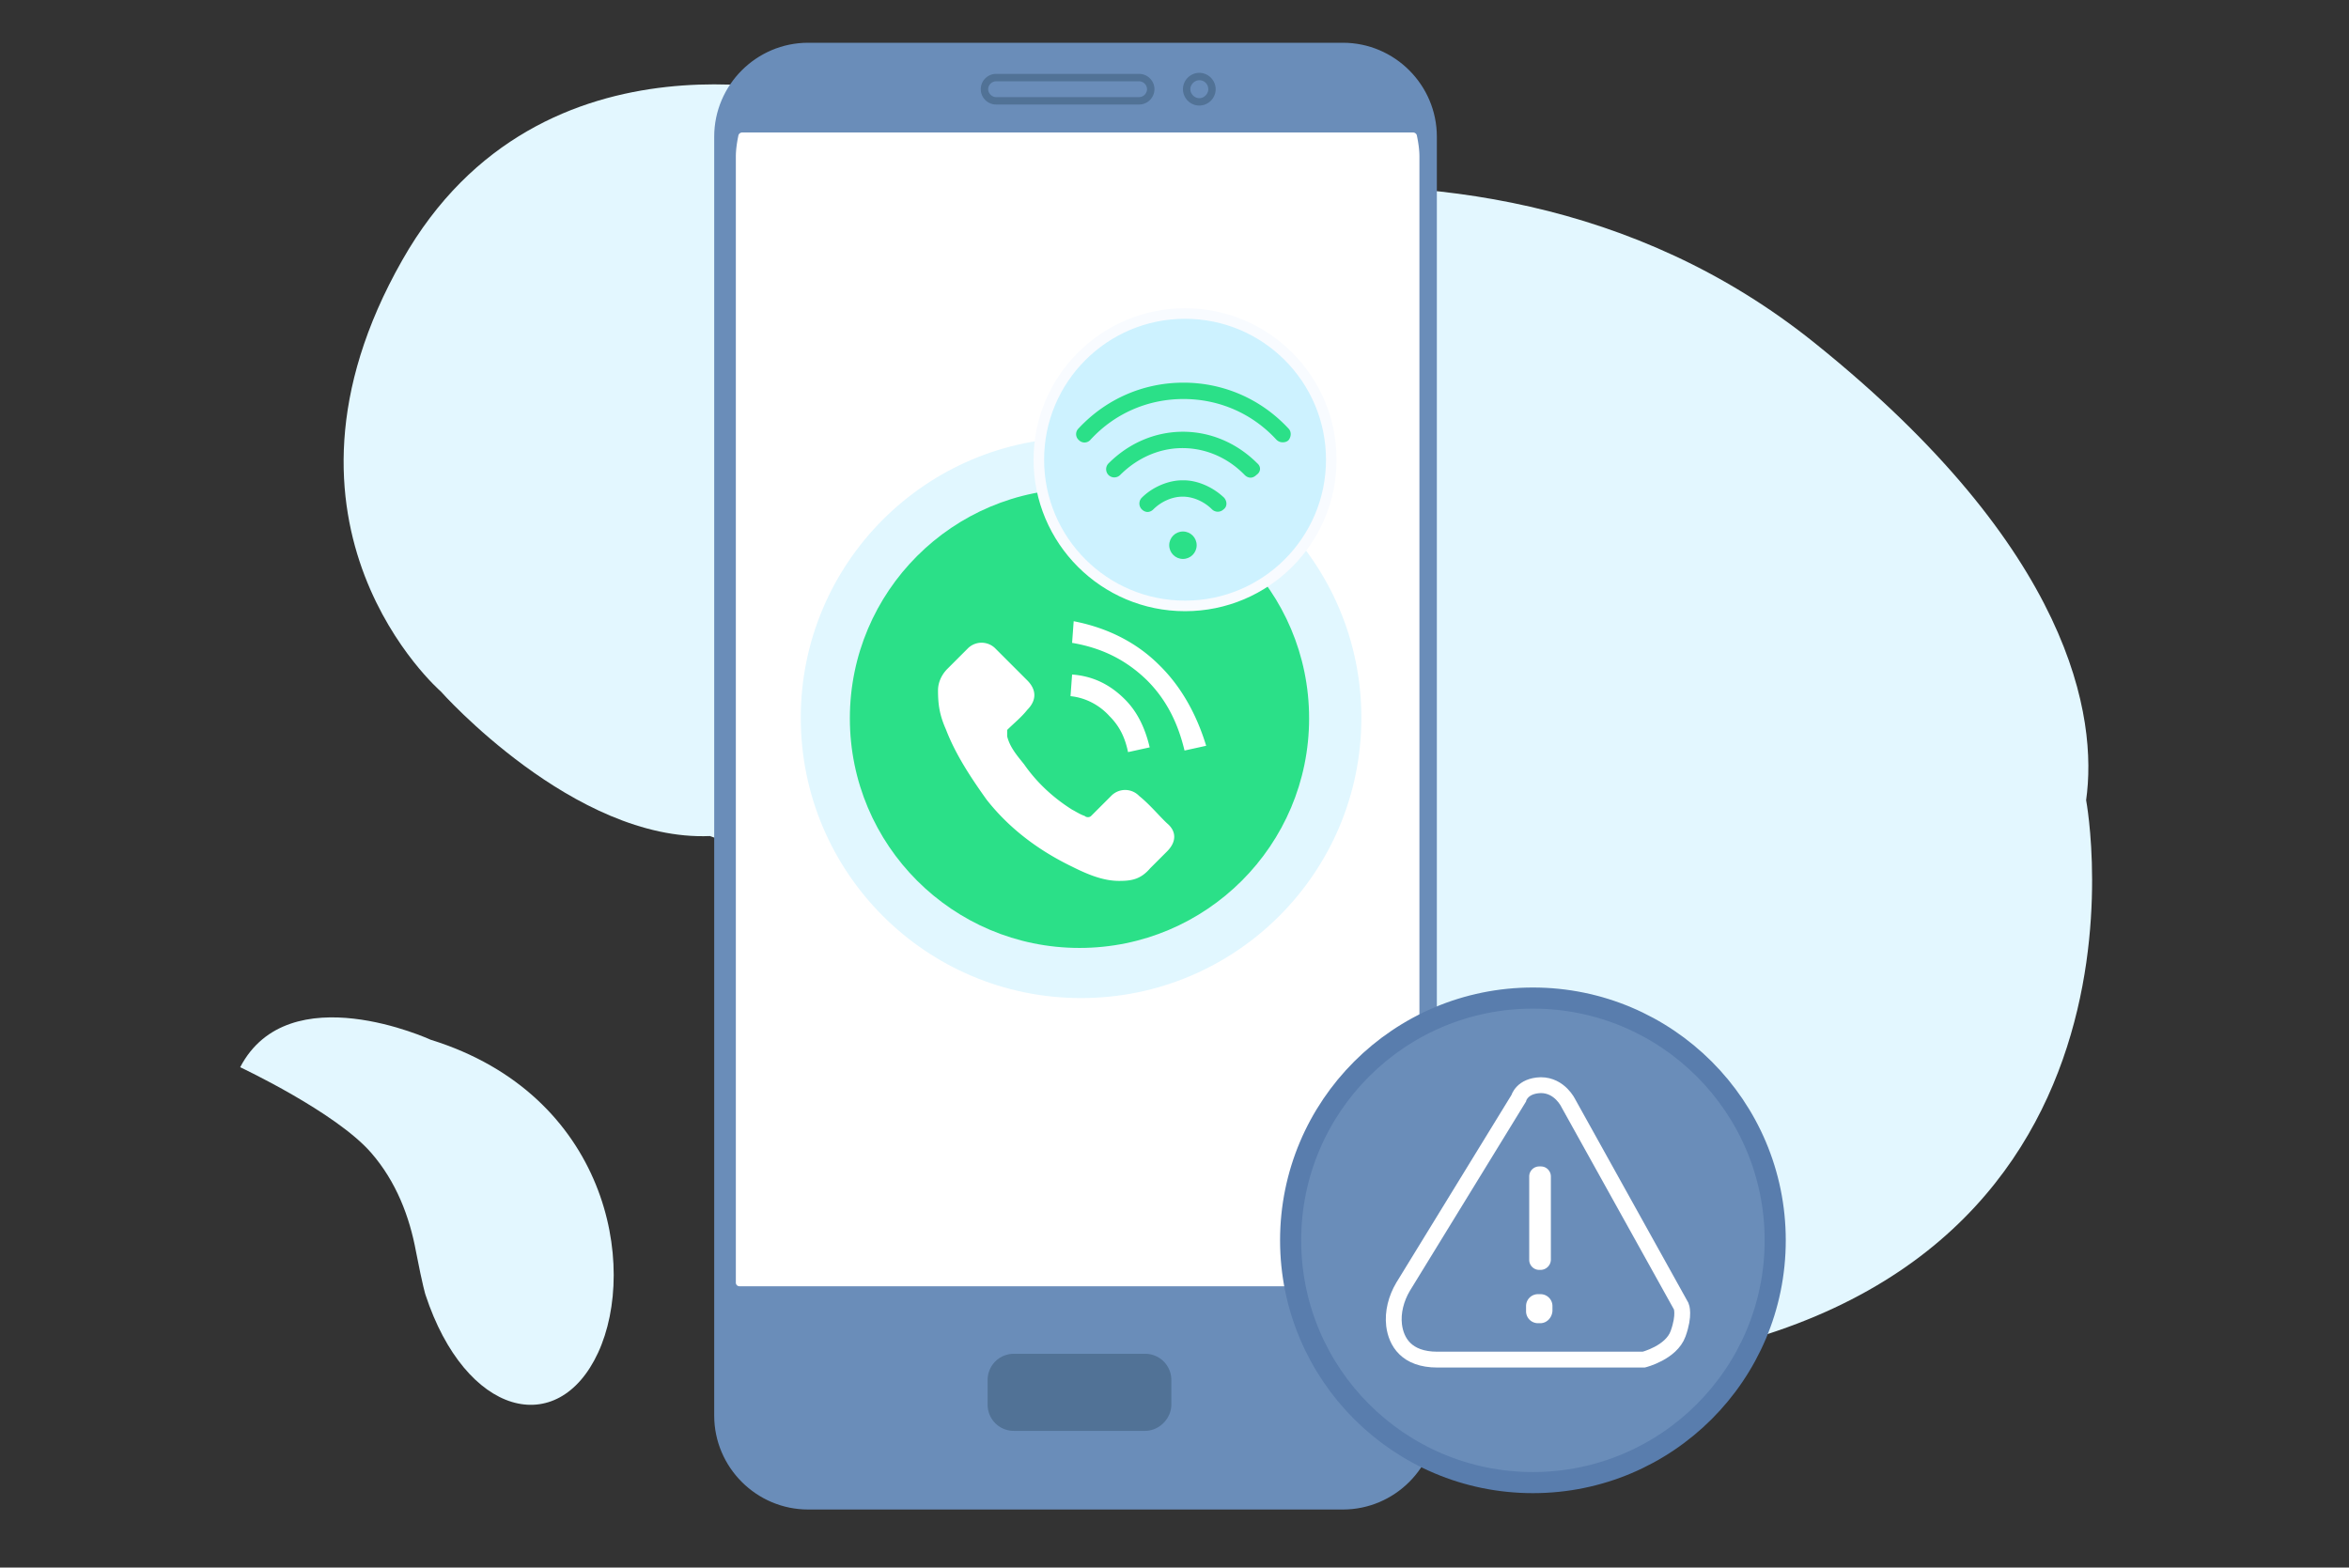 <svg xmlns="http://www.w3.org/2000/svg" width="445" height="297" xmlns:v="https://vecta.io/nano"><rect width="100%" height="100%" fill="#333333" stroke="none"/><path d="M156.5 18.6S102.6 2.7 76.2 49.3C47.5 99.8 83.5 131 83.5 131s25.3 28.5 51 27.4c0 0 29.8 10.9 36.1 18.6 6.1 7.5 29.7 43 44.7 61.1 7 8.5 16.4 14.8 27 17.9 16.1 4.7 40.2 5.4 63.5 2.8 107.4-11.9 89.4-107.2 89.4-107.2 2.2-15.6-2.6-47.4-51.4-86.6-68.4-55-160.6-16.9-160.6-16.9" fill="#e3f7ff"/><g fill="#6a8db9"><path d="M271.5 268.1V25.9c0-9.5-7.7-17.1-17.1-17.1H153.1c-9.5 0-17.1 7.7-17.1 17.1v242.3c0 9.5 7.7 17.1 17.1 17.1h101.3c9.4 0 17.1-7.7 17.1-17.2z"/><path d="M254.4 286H153.1c-9.8 0-17.8-8-17.8-17.8V25.9c0-9.8 8-17.8 17.8-17.8h101.3c9.8 0 17.8 8 17.8 17.8v242.3c0 9.8-8 17.8-17.8 17.8zM153.1 9.4c-9.1 0-16.4 7.4-16.4 16.4v242.3c0 9.1 7.4 16.4 16.4 16.4h101.3c9.1 0 16.4-7.4 16.4-16.4V25.9c0-9.1-7.4-16.4-16.4-16.4H153.1zm-12.3 234.3v21.8c0 8.8 6.9 16 15.5 16H252c8.5 0 15.5-7.2 15.5-16v-21.8H140.8z"/></g><g fill="#fff"><path d="M268.2 226.3V29.7c0-1.4-.2-2.7-.5-4H140.6c-.3 1.3-.5 2.6-.5 4V243h128.1v-16.7z"/><path d="M268.2 243.7H140.1a.68.68 0 0 1-.7-.7V29.7c0-1.3.2-2.7.5-4.1.1-.3.4-.5.7-.5h127.1c.3 0 .6.2.7.5.3 1.4.5 2.8.5 4.1V243a.68.68 0 0 1-.7.7zm-127.4-1.4h126.7V29.7c0-1.1-.1-2.2-.3-3.3h-126c-.2 1.1-.3 2.2-.3 3.3v212.6z"/></g><path d="M215.8 19.8h-27.1c-1.6 0-2.9-1.3-2.9-2.9s1.3-2.9 2.9-2.9h27.1c1.6 0 2.9 1.3 2.9 2.9s-1.3 2.9-2.9 2.9zm-27.1-4.4a1.54 1.54 0 0 0-1.5 1.5 1.54 1.54 0 0 0 1.5 1.5h27.1a1.54 1.54 0 0 0 1.5-1.5 1.54 1.54 0 0 0-1.5-1.5h-27.1z" fill="#517296"/><path d="M227.2 19.3c-1.3 0-2.4-1.1-2.4-2.4s1.1-2.4 2.4-2.4 2.4 1.1 2.4 2.4-1 2.4-2.4 2.4z" fill="#6a8db9"/><path d="M227.2 20a3.12 3.12 0 0 1-3.1-3.1 3.12 3.12 0 0 1 3.1-3.1 3.12 3.12 0 0 1 3.1 3.1 3.12 3.12 0 0 1-3.1 3.1zm0-4.8c-.9 0-1.7.8-1.7 1.7s.8 1.7 1.7 1.7 1.7-.8 1.7-1.7-.7-1.7-1.7-1.7zm-10.3 255.9h-24.8a4.95 4.95 0 0 1-5-5v-4.6a4.95 4.95 0 0 1 5-5h24.8a4.95 4.95 0 0 1 5 5v4.6c0 2.7-2.3 5-5 5z" fill="#517296"/><circle cx="204.8" cy="136" r="53.1" fill="#e1f7ff"/><circle cx="204.5" cy="136.1" r="43.5" fill="#2be088"/><path d="M215.8 150.8a3.68 3.68 0 0 0-5.3 0l-3.8 3.8c-.3.3-.9.3-1.2 0-.9-.3-1.8-.9-2.4-1.2-3.8-2.4-6.8-5.3-9.1-8.6-1.2-1.5-2.7-3.2-3.2-5.3v-1.2c1.2-1.2 2.7-2.4 3.8-3.8 1.8-1.8 1.8-3.8 0-5.6l-6-6a3.68 3.68 0 0 0-5.3 0l-3.8 3.8c-1.2 1.2-1.8 2.7-1.8 4.1 0 2.7.3 4.7 1.5 7.4 1.8 4.7 4.7 9.1 7.7 13.3 4.4 5.6 10 9.7 16.2 12.7 3 1.5 5.9 2.7 8.9 2.7 2.4 0 4.1-.3 5.9-2.4l3.2-3.2c1.8-1.8 1.8-3.8 0-5.3-1.5-1.4-3.2-3.5-5.3-5.2zm-2.1-8.3l4.1-.9c-.9-3.8-2.4-6.8-4.7-9.1-2.7-2.7-5.9-4.4-10-4.7l-.3 4.1c3 .3 5.6 1.8 7.4 3.8 1.8 1.8 2.9 3.9 3.5 6.8zm5.9-16.5c-4.4-4.4-10-7.1-16.2-8.3l-.3 4.1c5.3.9 10 3 14.2 7.1 3.8 3.8 5.9 8.3 7.1 13.3l4.1-.9c-1.8-5.9-4.7-11.2-8.9-15.3z" fill="#fff"/><circle cx="290.4" cy="235" r="45.9" fill="#6a8db9" stroke="#597dad" stroke-width="4"/><circle cx="224.5" cy="87.1" r="27.7" fill="#cdf2ff" stroke="#f8fbff" stroke-width="2"/><path d="M80.6 245.3c7.6 23.1 25.1 27.4 32.7 11s1.8-48.9-31.7-59.3c0 0-26.9-12.4-36.1 5.2 0 0 18.1 8.5 24.8 16.2 4.8 5.5 7.3 12.2 8.5 18.7 1.3 6.7 1.8 8.2 1.8 8.2z" fill="#e3f7ff"/><g fill="#2be088"><circle cx="224.1" cy="103.3" r="2.6"/><path d="M244.1 81.2c-5.2-5.6-12.3-8.7-19.9-8.7s-14.7 3.1-19.9 8.7c-.6.6-.6 1.6.1 2.2.6.6 1.6.6 2.2-.1 4.6-5 10.9-7.7 17.6-7.7s13 2.7 17.6 7.7c.3.3.7.5 1.2.5.4 0 .8-.1 1.1-.4.5-.6.6-1.6 0-2.2zm-5.9 6.6c-3.9-3.9-8.9-6-14.1-6s-10.2 2.1-14.1 6a1.57 1.57 0 0 0 0 2.2 1.57 1.57 0 0 0 2.2 0c3.3-3.3 7.5-5.1 11.8-5.1 4.4 0 8.6 1.8 11.8 5.1.3.3.7.5 1.1.5s.8-.2 1.1-.5c.9-.6.9-1.6.2-2.2zm-6.3 6.5c-2.1-2-5-3.3-7.7-3.3h-.2c-2.7 0-5.7 1.3-7.7 3.3a1.57 1.57 0 0 0 0 2.2c.3.3.7.5 1.1.5s.8-.2 1.1-.5c1.5-1.5 3.6-2.4 5.5-2.4h.1c1.9 0 4 .9 5.5 2.4a1.57 1.57 0 0 0 2.2 0c.7-.5.7-1.5.1-2.2z"/></g><path d="M287.7 208.1l-21.9 35.7c-1.3 2.2-2 4.8-1.7 7.3.4 3.1 2.3 6.5 8.2 6.5h39.1s5.2-1.3 6.5-4.9.6-5.2.6-5.2L297.1 209s-1.6-3.4-5.2-3.4c-3.6.1-4.2 2.5-4.2 2.5z" fill="none" stroke="#fff" stroke-width="3" stroke-miterlimit="10"/><path d="M291.9 240.6h-.3c-1.1 0-1.9-.9-1.9-1.9v-15.8c0-1.1.9-1.9 1.9-1.9h.3c1.1 0 1.9.9 1.9 1.9v15.8a1.97 1.97 0 0 1-1.9 1.9zm-.1 10.1h-.4a2.26 2.26 0 0 1-2.3-2.3v-.9a2.26 2.26 0 0 1 2.3-2.3h.4a2.26 2.26 0 0 1 2.3 2.3v.9c-.1 1.3-1.1 2.3-2.3 2.3z" fill="#fff"/></svg>